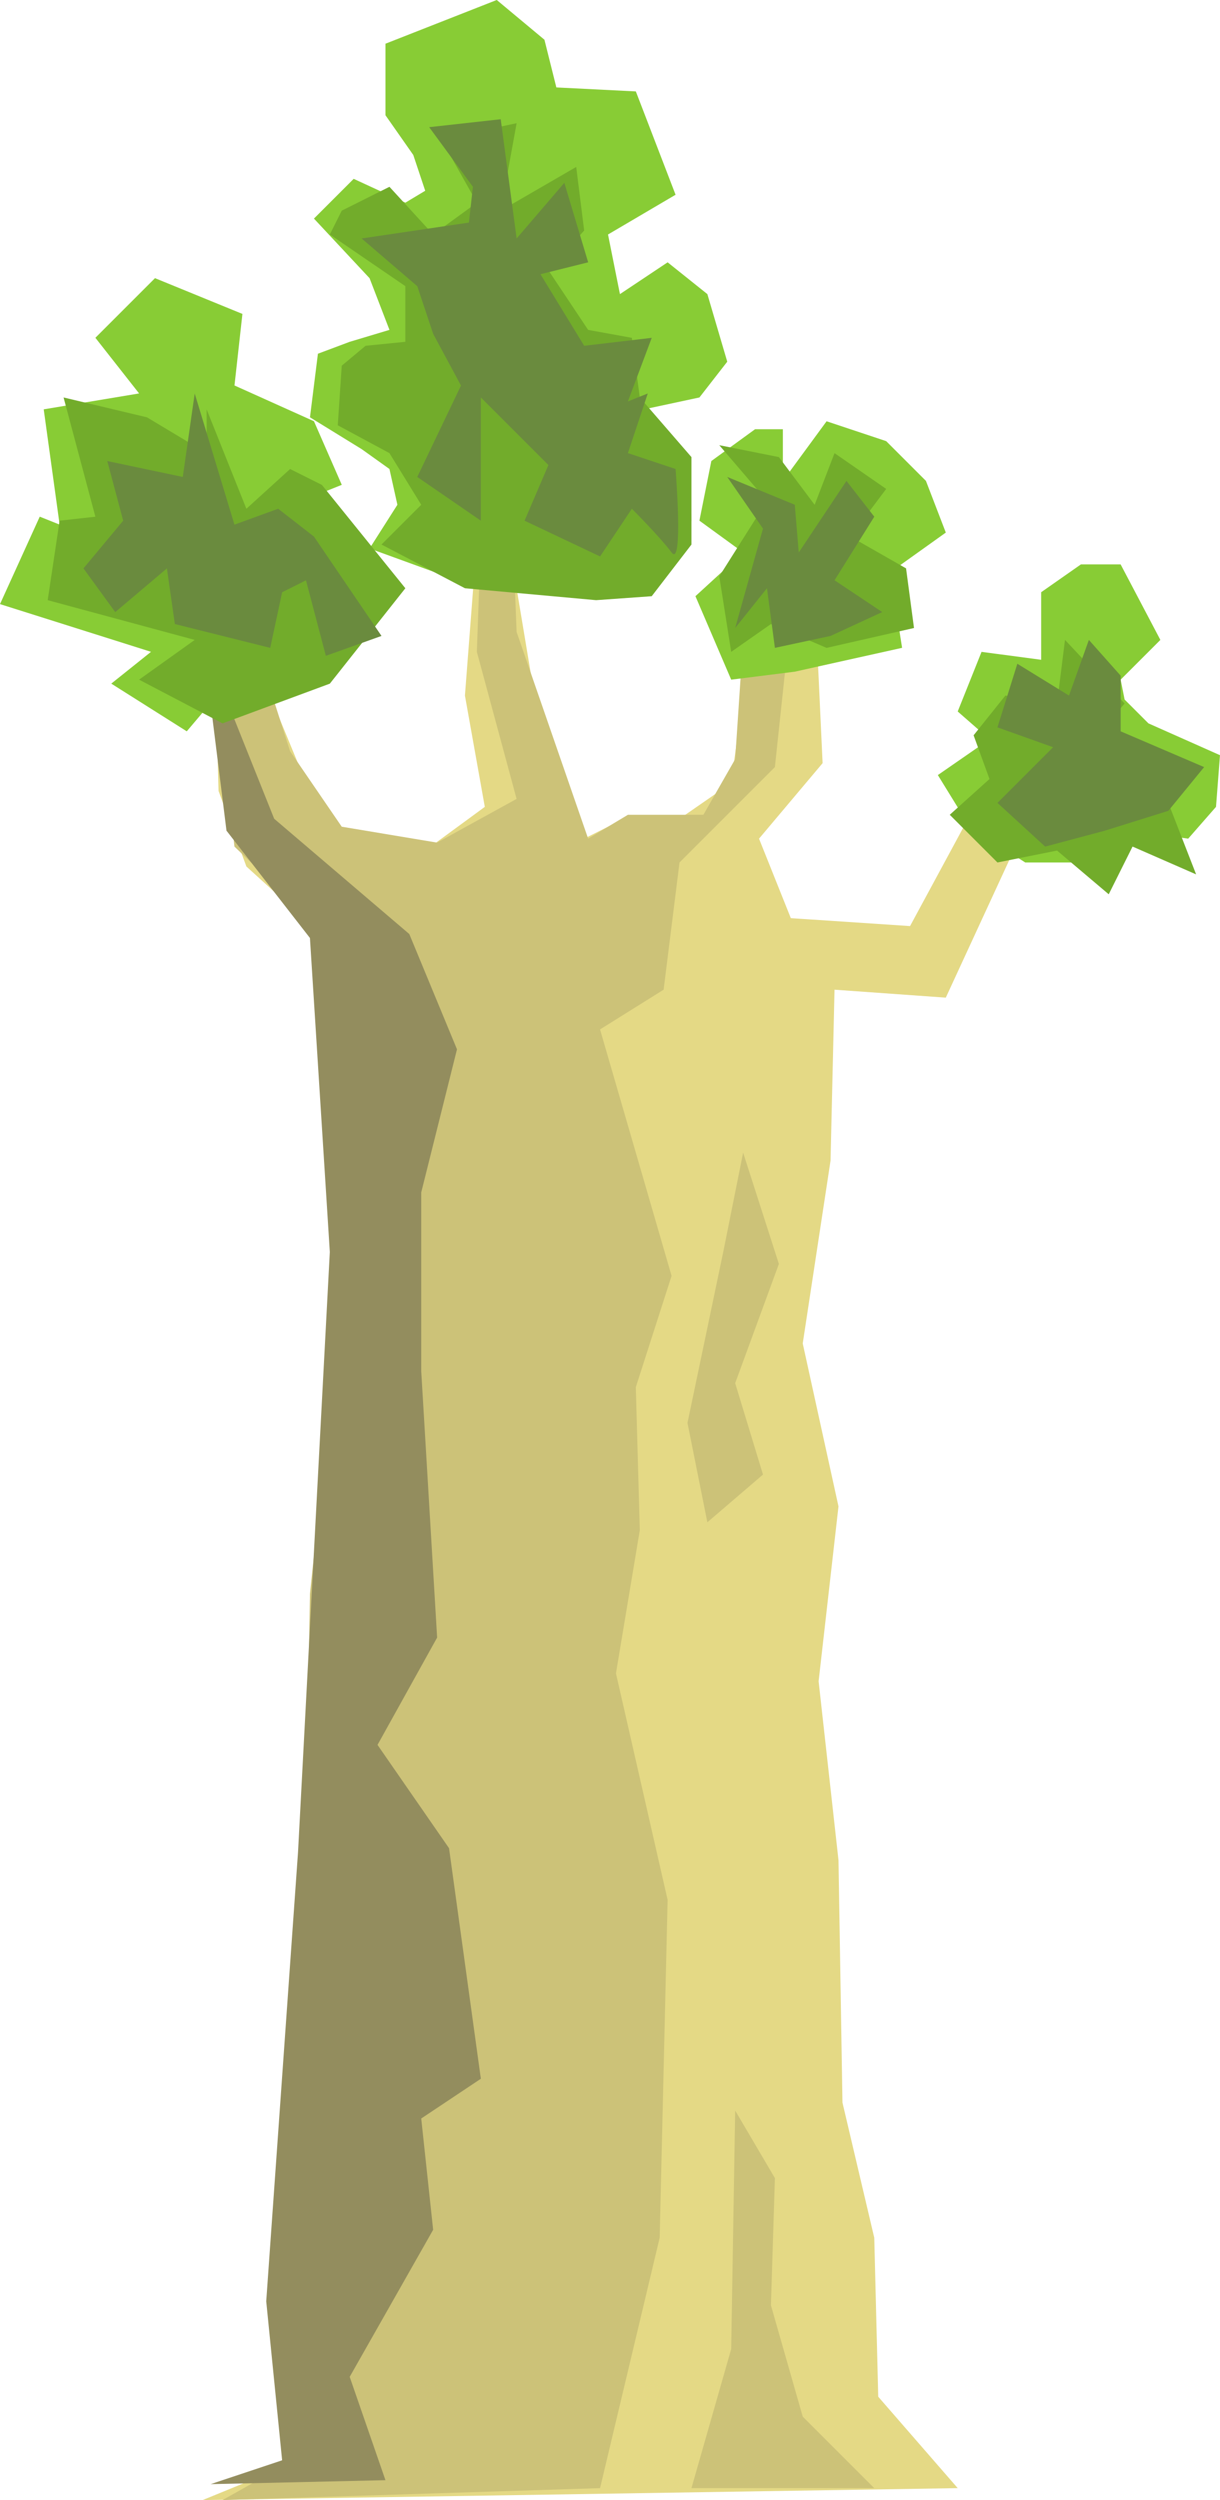<?xml version="1.0" encoding="UTF-8" standalone="no"?> <!-- Created with Inkscape (http://www.inkscape.org/) --> <svg xmlns:inkscape="http://www.inkscape.org/namespaces/inkscape" xmlns:sodipodi="http://sodipodi.sourceforge.net/DTD/sodipodi-0.dtd" xmlns="http://www.w3.org/2000/svg" xmlns:svg="http://www.w3.org/2000/svg" id="svg34485" width="69.293" height="141.972" viewBox="0 0 69.293 141.972" sodipodi:docname="Trop_Derevo_3.svg" inkscape:version="1.2 (dc2aedaf03, 2022-05-15)"> <defs id="defs34489"></defs> <g inkscape:groupmode="layer" inkscape:label="Image" id="g34491" transform="translate(-51.462,155.288)"> <g id="g67690"> <path style="fill:#e4d985;fill-opacity:1;stroke-width:2.646;paint-order:fill markers stroke" d="m 105.858,-13.994 -4.514,-5.191 -0.226,-9.028 -1.806,-7.674 -0.226,-13.768 -1.129,-10.157 1.129,-9.931 -2.031,-9.254 1.58,-10.383 0.226,-9.706 6.32,0.451 5.417,-11.737 -2.934,-0.677 -4.514,8.351 -6.771,-0.451 -1.806,-4.514 3.611,-4.288 -0.451,-9.706 -2.483,0.226 -1.129,2.257 -1.129,8.351 -2.934,2.031 h -3.16 l -2.257,1.129 -2.709,-7.448 -1.58,-9.48 h -1.806 l -0.677,8.803 1.129,6.32 -3.386,2.483 -5.643,-1.129 -4.288,-10.383 -2.031,0.226 0.226,7.9 1.58,4.288 4.966,4.514 1.58,3.611 -1.58,13.543 -1.354,26.634 -0.226,15.123 -0.903,7.448 -0.226,8.577 -0.451,5.868 0.677,5.417 -4.966,2.031 z" id="path34612"></path> <path style="fill:#ccc278;fill-opacity:1;stroke-width:2.646;paint-order:fill markers stroke" d="m 64.102,-13.317 21.442,-0.677 3.386,-14.22 0.451,-19.185 -2.934,-12.865 1.354,-8.126 -0.226,-8.126 2.031,-6.32 -4.063,-13.994 3.611,-2.257 0.903,-7.223 5.417,-5.417 1.129,-10.608 -2.934,3.386 -0.451,6.771 -1.806,3.16 h -4.288 l -2.257,1.354 -4.063,-11.737 -0.226,-5.868 -1.806,0.677 -0.226,6.32 2.257,8.351 -4.514,2.483 -5.417,-0.903 -2.934,-4.288 -1.806,-5.643 -2.483,1.129 1.129,9.931 5.868,5.643 0.226,19.637 -1.806,17.154 -0.451,26.408 -0.903,14.22 v 8.803 z" id="path42045"></path> <path style="fill:#ccc278;fill-opacity:1;stroke-width:2.646;paint-order:fill markers stroke" d="m 90.735,-13.994 2.257,-7.9 0.226,-13.543 2.257,3.837 -0.226,7.223 1.806,6.32 4.063,4.063 z" id="path47339"></path> <path style="fill:#ccc278;fill-opacity:1;stroke-width:2.646;paint-order:fill markers stroke" d="m 93.67,-89.833 2.031,6.32 -2.483,6.771 1.58,5.191 -3.16,2.709 -1.129,-5.643 2.031,-9.706 z" id="path47341"></path> <path style="fill:#938d5e;fill-opacity:1;stroke-width:2.646;paint-order:fill markers stroke" d="m 63.424,-14.22 9.931,-0.226 -2.031,-5.868 4.74,-8.351 -0.677,-6.32 3.386,-2.257 -1.806,-13.091 -4.063,-5.868 3.386,-6.094 -0.903,-15.123 V -87.575 l 2.031,-8.126 -2.709,-6.546 -7.674,-6.546 -4.063,-10.157 1.354,10.834 4.74,6.094 1.129,17.831 -1.806,34.082 -1.806,25.505 0.903,9.028 z" id="path47343"></path> <path style="fill:#88cc35;fill-opacity:1;stroke-width:2.646;paint-order:fill markers stroke" d="m 64.553,-116.692 -2.483,2.934 -4.288,-2.709 2.257,-1.806 -8.577,-2.709 2.257,-4.966 1.129,0.451 -0.903,-6.546 5.417,-0.903 -2.483,-3.16 3.386,-3.386 4.966,2.031 -0.451,4.063 4.514,2.031 1.58,3.611 -2.257,0.903 0.903,2.709 2.709,2.934 -0.451,1.806 -3.611,3.611 z" id="path51503"></path> <path style="fill:#88cc35;fill-opacity:1;stroke-width:2.646;paint-order:fill markers stroke" d="m 82.836,-122.786 -5.417,0.451 -4.966,-1.806 1.58,-2.483 -0.451,-2.031 -1.58,-1.129 -2.934,-1.806 0.451,-3.611 1.806,-0.677 2.257,-0.677 -1.129,-2.934 -3.16,-3.386 2.257,-2.257 2.934,1.354 1.129,-0.677 -0.677,-2.031 -1.58,-2.257 v -4.063 l 6.32,-2.483 2.709,2.257 0.677,2.709 4.514,0.226 2.257,5.868 -3.837,2.257 0.677,3.386 2.709,-1.806 2.257,1.806 1.129,3.837 -1.58,2.031 -3.16,0.677 2.483,2.709 0.226,3.611 -1.129,2.031 -3.16,2.031 z" id="path63817"></path> <path style="fill:#88cc35;fill-opacity:1;stroke-width:2.646;paint-order:fill markers stroke" d="m 92.992,-116.692 -2.031,-4.74 2.709,-2.483 -2.483,-1.806 0.677,-3.386 2.483,-1.806 h 1.58 v 2.934 l 2.483,-3.386 3.386,1.129 2.257,2.257 1.129,2.934 -3.16,2.257 0.677,4.288 -6.094,1.354 z" id="path63819"></path> <path style="fill:#88cc35;fill-opacity:1;stroke-width:2.646;paint-order:fill markers stroke" d="m 113.532,-106.309 h -3.837 l -3.16,-2.031 -1.806,-2.934 2.934,-2.031 -1.806,-1.58 1.354,-3.386 3.386,0.451 v -3.837 l 2.257,-1.58 h 2.257 l 2.257,4.288 -2.257,2.257 0.226,1.129 1.354,1.354 4.063,1.806 -0.226,2.934 -1.58,1.806 -3.16,-0.451 -0.677,-1.806 1.806,-1.354 -1.129,-1.354 -2.257,1.354 -0.226,2.031 z" id="path63821"></path> <path style="fill:#72ac2b;fill-opacity:1;stroke-width:2.646;paint-order:fill markers stroke" d="m 64.102,-114.209 -4.74,-2.483 3.16,-2.257 -8.351,-2.257 0.677,-4.514 2.031,-0.226 -1.806,-6.771 4.74,1.129 3.386,2.031 v -2.483 l 2.257,5.643 2.483,-2.257 1.806,0.903 4.74,5.868 -4.288,5.417 z" id="path63823"></path> <path style="fill:#72ac2b;fill-opacity:1;stroke-width:2.646;paint-order:fill markers stroke" d="m 85.318,-121.206 -7.448,-0.677 -4.74,-2.483 2.257,-2.257 -1.806,-2.934 -2.934,-1.58 0.226,-3.386 1.354,-1.129 2.257,-0.226 v -3.16 l -4.288,-2.934 0.677,-1.354 2.709,-1.354 2.483,2.709 2.483,-1.806 -2.031,-3.611 4.288,-0.903 -0.903,4.966 4.288,-2.483 0.451,3.611 -2.031,2.257 2.257,3.386 2.483,0.451 0.451,3.386 2.934,3.386 v 4.966 l -2.257,2.934 z" id="path64527"></path> <path style="fill:#72ac2b;fill-opacity:1;stroke-width:2.646;paint-order:fill markers stroke" d="m 102.924,-123.012 0.451,3.386 -4.966,1.129 -3.16,-1.354 -2.257,1.58 -0.677,-4.288 2.709,-4.288 -2.709,-3.16 3.386,0.677 2.031,2.709 1.129,-2.934 2.934,2.031 -2.031,2.709 z" id="path64529"></path> <path style="fill:#72ac2b;fill-opacity:1;stroke-width:2.646;paint-order:fill markers stroke" d="m 114.435,-104.504 -2.934,-2.483 -3.386,0.677 -2.709,-2.709 2.257,-2.031 -0.903,-2.483 1.806,-2.257 2.934,0.451 0.451,-3.611 3.386,3.611 -2.483,2.934 1.354,2.934 3.611,-0.226 1.58,4.063 -3.611,-1.58 z" id="path64531"></path> <path style="fill:#6a8b3e;fill-opacity:1;stroke-width:2.646;paint-order:fill markers stroke" d="m 73.13,-119.175 -3.16,1.129 -1.129,-4.288 -1.354,0.677 -0.677,3.16 -5.417,-1.354 -0.451,-3.16 -2.934,2.483 -1.806,-2.483 2.257,-2.709 -0.903,-3.386 4.288,0.903 0.677,-4.74 2.257,7.448 2.483,-0.903 2.031,1.58 z" id="path64533"></path> <path style="fill:#6a8b3e;fill-opacity:1;stroke-width:2.646;paint-order:fill markers stroke" d="m 89.833,-128.655 c 0,0 0.451,5.643 -0.226,4.74 -0.677,-0.903 -2.257,-2.483 -2.257,-2.483 l -1.806,2.709 -4.288,-2.031 1.354,-3.16 -3.837,-3.837 v 6.997 l -3.611,-2.483 2.483,-5.191 -1.58,-2.934 -0.903,-2.709 -3.16,-2.709 6.094,-0.903 0.226,-2.031 -2.483,-3.386 4.063,-0.451 0.903,6.771 2.709,-3.16 1.354,4.514 -2.709,0.677 2.483,4.063 3.837,-0.451 -1.354,3.611 1.129,-0.451 -1.129,3.386 z" id="path67667"></path> <path style="fill:#6a8b3e;fill-opacity:1;stroke-width:2.646;paint-order:fill markers stroke" d="m 98.635,-119.175 -3.16,0.677 -0.451,-3.386 -1.806,2.257 1.58,-5.643 -2.031,-2.934 3.837,1.58 0.226,2.709 2.709,-4.063 1.58,2.031 -2.257,3.611 2.709,1.806 z" id="path67669"></path> <path style="fill:#6a8b3e;fill-opacity:1;stroke-width:2.646;paint-order:fill markers stroke" d="m 117.821,-109.244 -3.611,1.129 -3.386,0.903 -2.709,-2.483 3.16,-3.16 -3.16,-1.129 1.129,-3.611 2.934,1.806 1.129,-3.16 1.806,2.031 v 3.16 l 4.74,2.031 z" id="path67671"></path> </g> </g> </svg> 